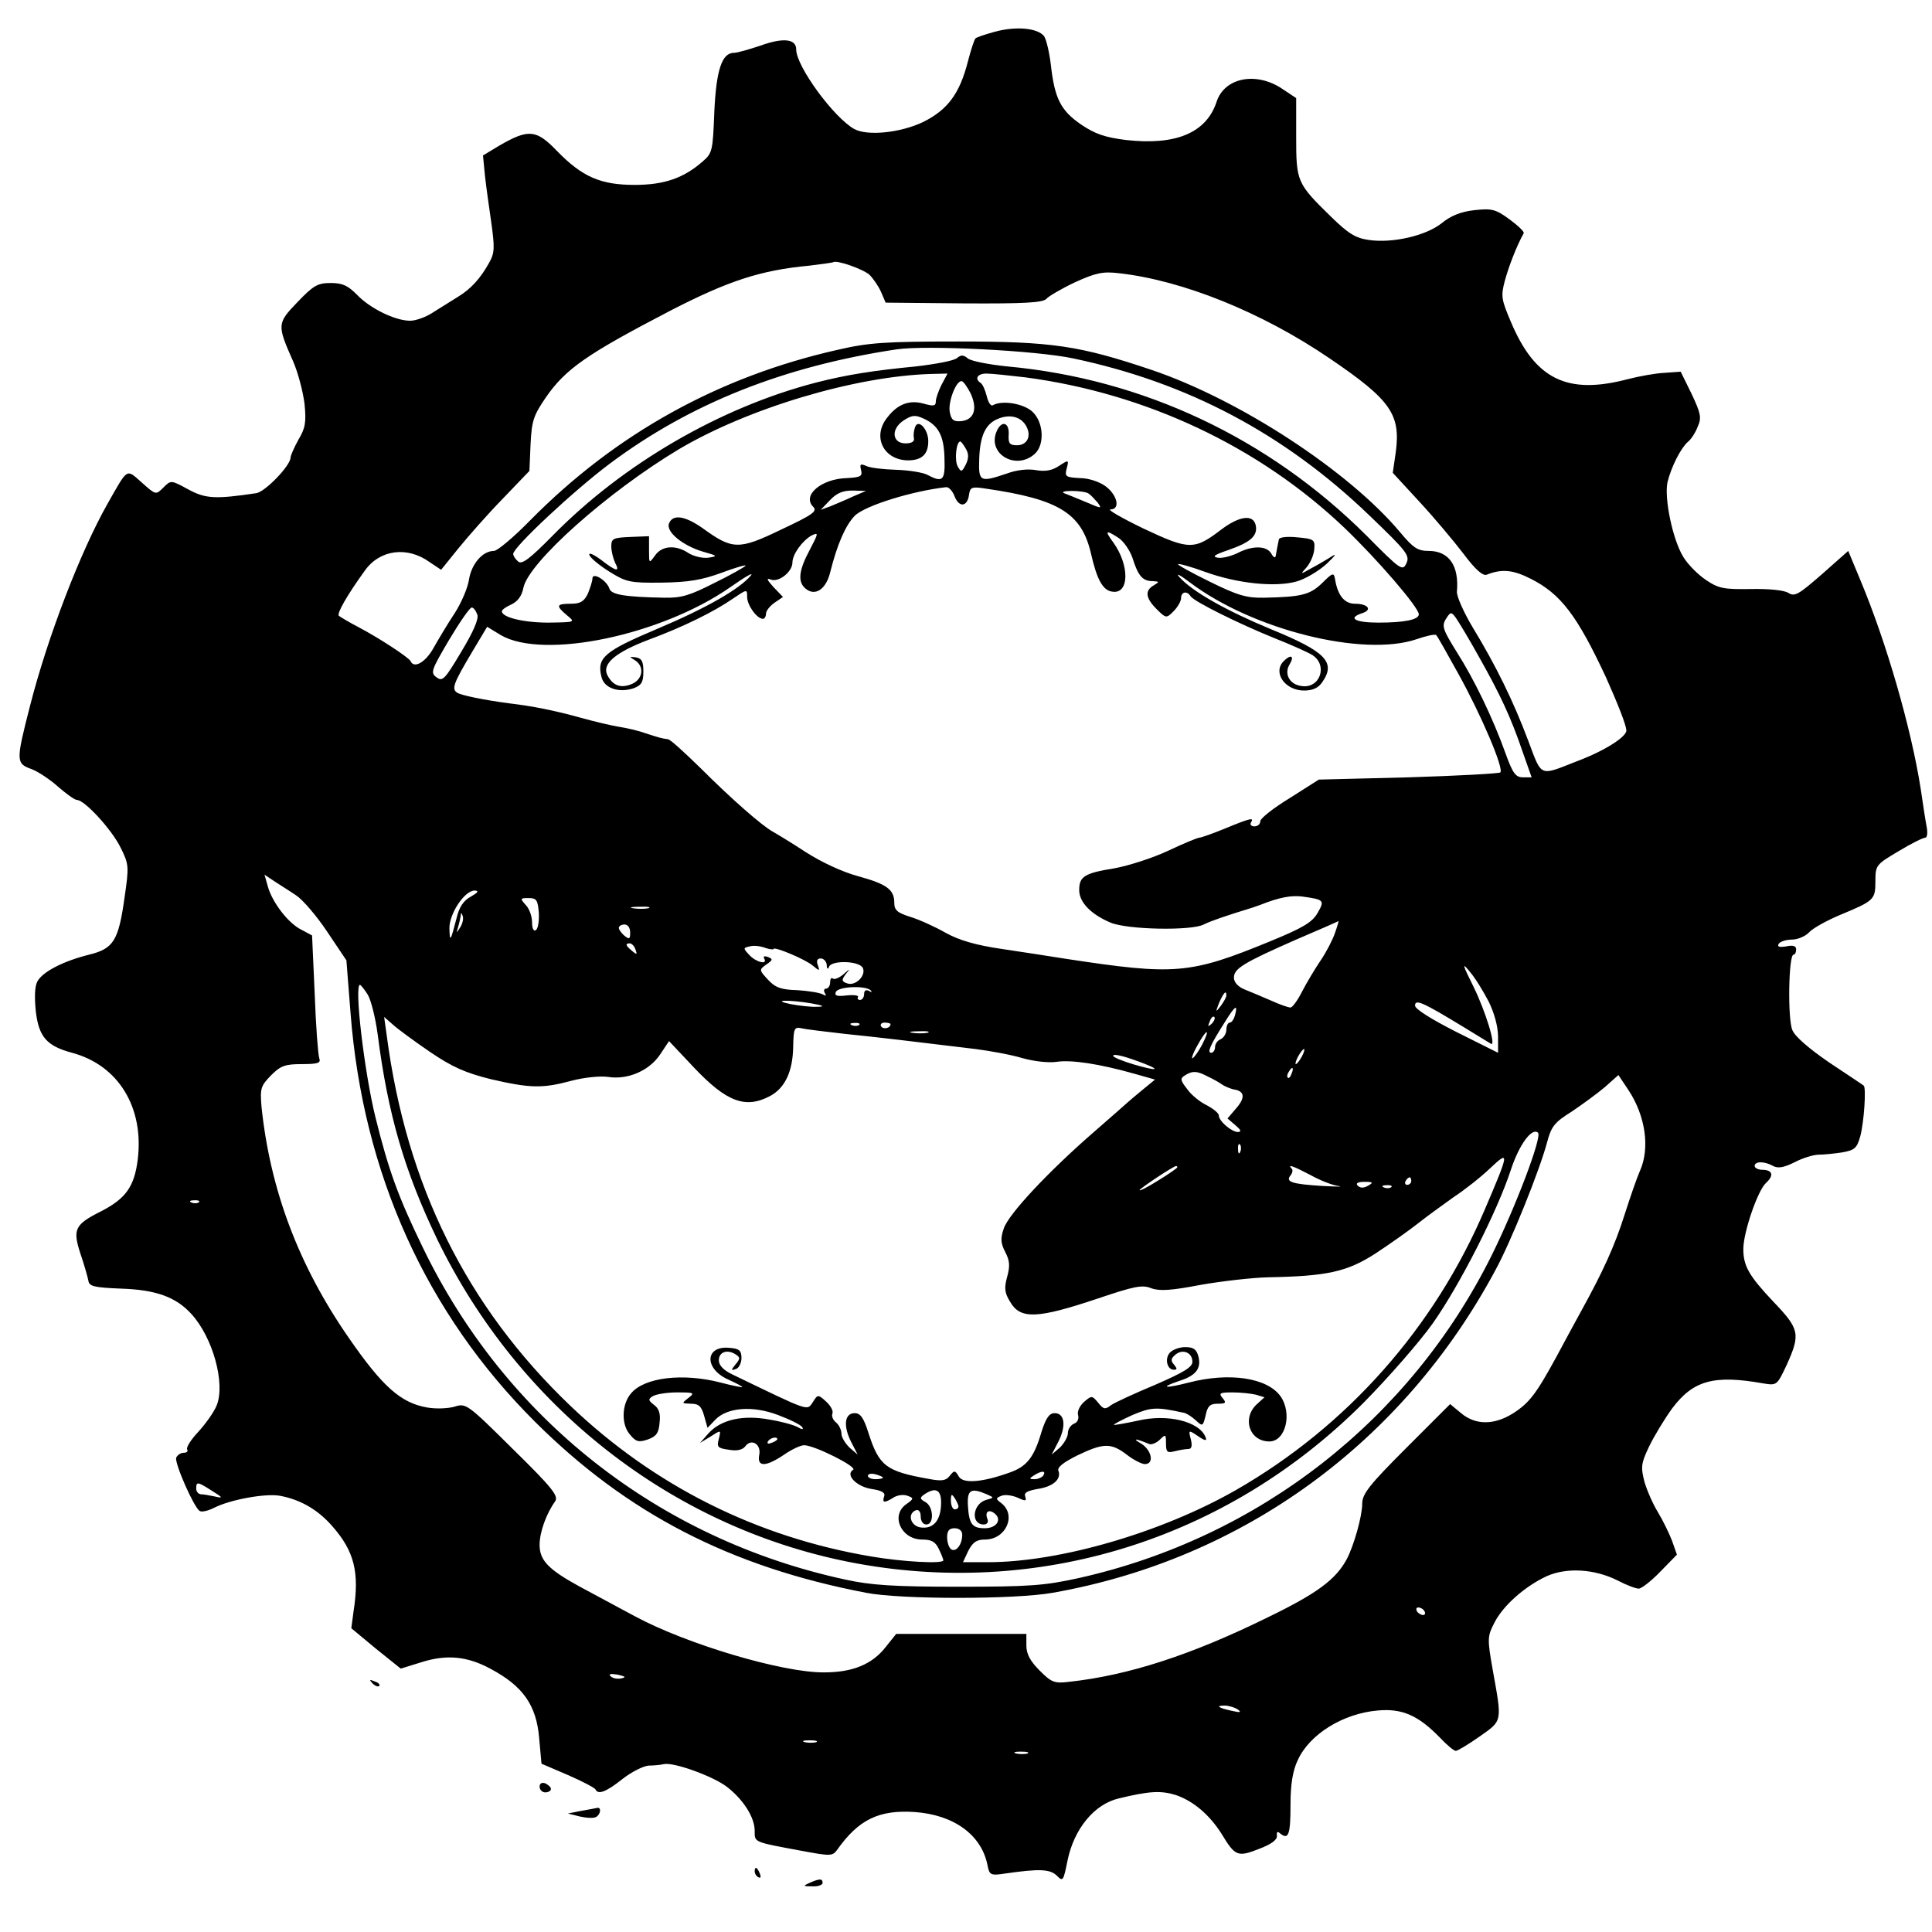 <?xml version="1.0" standalone="no"?>
<!DOCTYPE svg PUBLIC "-//W3C//DTD SVG 20010904//EN"
 "http://www.w3.org/TR/2001/REC-SVG-20010904/DTD/svg10.dtd">
<svg version="1.0" xmlns="http://www.w3.org/2000/svg"
 width="512pt" height="512pt" viewBox="0 0 512 512"
 preserveAspectRatio="xMidYMid meet">
<g transform="translate(0,512) scale(0.1,-0.1)"
fill="#000000" stroke="none">
<path d="M2637 5036 c-26 -7 -50 -15 -52 -18 -3 -3 -12 -30 -20 -61 -22 -86
-54 -128 -118 -160 -60 -29 -148 -38 -183 -19 -54 30 -154 166 -154 211 0 28
-34 32 -95 10 -30 -10 -61 -19 -70 -19 -32 0 -47 -46 -52 -157 -4 -102 -5
-109 -31 -131 -50 -44 -102 -62 -180 -62 -90 0 -139 21 -206 90 -55 57 -75 59
-153 14 l-43 -26 5 -52 c3 -28 11 -85 17 -126 9 -65 9 -80 -5 -105 -23 -42
-49 -71 -84 -92 -16 -10 -45 -28 -64 -40 -19 -13 -47 -23 -62 -23 -40 0 -107
33 -141 69 -24 24 -38 31 -69 31 -35 0 -46 -6 -89 -51 -54 -56 -54 -60 -11
-157 13 -30 26 -80 30 -112 5 -49 2 -65 -16 -95 -11 -20 -21 -42 -21 -48 -1
-22 -68 -91 -91 -94 -108 -16 -134 -15 -180 10 -46 25 -46 25 -66 5 -20 -20
-20 -20 -57 13 -42 37 -36 41 -91 -56 -72 -127 -159 -354 -205 -534 -38 -148
-38 -154 3 -169 17 -6 50 -28 71 -47 22 -19 44 -35 50 -35 20 0 91 -77 115
-125 23 -46 23 -51 11 -134 -16 -114 -29 -135 -94 -151 -68 -17 -123 -45 -137
-71 -7 -13 -8 -42 -4 -80 8 -67 29 -91 96 -109 123 -33 191 -145 174 -283 -9
-72 -32 -103 -95 -136 -72 -36 -78 -48 -57 -113 10 -29 19 -61 21 -71 2 -16
14 -19 87 -22 92 -3 145 -22 186 -67 57 -62 91 -185 67 -243 -7 -17 -28 -47
-48 -69 -20 -21 -33 -42 -30 -47 3 -5 -1 -9 -9 -9 -8 0 -17 -6 -20 -13 -5 -14
47 -132 62 -141 5 -4 22 0 38 8 43 22 137 39 175 32 54 -10 101 -37 139 -81
58 -66 72 -122 56 -225 l-6 -45 65 -54 66 -53 55 17 c66 21 121 16 182 -17 87
-46 123 -97 130 -186 l6 -66 70 -30 c39 -17 71 -34 73 -38 7 -15 28 -7 71 27
24 19 56 35 70 36 14 0 33 2 41 4 27 5 129 -32 166 -60 44 -34 74 -81 74 -117
0 -31 -4 -29 125 -53 75 -14 81 -14 93 2 57 81 111 107 205 101 104 -7 178
-60 194 -141 5 -26 8 -28 47 -22 90 13 119 12 137 -6 16 -16 17 -14 28 40 17
84 71 150 136 165 82 20 112 21 151 9 47 -16 90 -53 122 -104 35 -58 42 -61
98 -39 32 12 49 24 48 35 -1 11 1 13 10 5 21 -16 26 -1 26 79 0 52 6 89 19
116 31 69 120 124 212 132 65 6 108 -13 166 -73 18 -19 36 -34 41 -34 5 0 33
17 63 38 61 43 60 37 35 176 -15 84 -14 90 4 125 23 46 81 97 139 124 54 24
128 19 189 -12 23 -12 47 -21 55 -21 7 0 33 20 57 45 l44 45 -13 37 c-8 21
-25 55 -37 75 -13 21 -29 57 -36 81 -10 39 -9 49 12 93 13 27 40 72 61 101 56
75 111 90 241 67 37 -6 37 -6 63 49 37 82 34 95 -36 168 -64 68 -79 94 -79
139 0 44 38 155 60 175 22 20 18 35 -11 35 -10 0 -19 5 -19 10 0 13 26 13 49
0 13 -7 29 -4 57 10 21 11 50 20 64 20 14 0 42 3 62 6 33 6 39 11 48 43 10 38
16 129 9 134 -2 2 -43 29 -91 61 -54 37 -91 69 -98 86 -13 30 -10 200 3 200 4
0 7 6 7 14 0 9 -8 12 -26 8 -19 -3 -25 -1 -20 7 4 6 20 11 35 11 15 0 36 9 45
19 10 11 48 32 84 47 89 37 92 40 92 89 0 42 2 44 61 79 33 20 65 36 71 36 5
0 7 12 4 28 -3 15 -10 61 -16 102 -25 159 -90 386 -160 553 l-32 77 -70 -62
c-62 -54 -72 -60 -89 -49 -12 7 -51 11 -99 10 -71 -1 -85 1 -119 24 -21 14
-48 41 -60 61 -28 45 -51 155 -42 198 10 41 35 90 54 107 8 6 20 24 26 40 11
24 8 36 -16 87 l-29 59 -42 -3 c-24 -1 -68 -9 -99 -17 -160 -42 -245 0 -309
152 -25 59 -27 68 -16 109 10 37 31 92 50 126 2 4 -15 20 -38 37 -37 27 -47
29 -93 24 -36 -4 -63 -15 -87 -35 -42 -33 -130 -53 -192 -44 -36 5 -55 17
-102 63 -89 87 -91 92 -91 210 l0 103 -36 24 c-69 47 -154 31 -175 -34 -27
-82 -108 -116 -240 -101 -56 7 -82 16 -119 41 -54 37 -70 69 -80 157 -4 34
-12 68 -18 77 -17 22 -75 27 -130 12z m-333 -644 c10 -10 24 -30 31 -46 l12
-28 207 -2 c162 -1 210 2 219 12 6 7 40 27 76 44 55 25 74 29 116 24 170 -19
380 -104 559 -226 162 -110 188 -148 175 -248 l-8 -55 70 -76 c39 -42 91 -104
117 -138 32 -43 52 -60 62 -56 40 16 70 13 117 -11 79 -40 122 -96 199 -261
30 -67 54 -127 54 -141 0 -17 -58 -54 -130 -81 -102 -40 -93 -44 -130 54 -39
104 -86 200 -147 300 -24 40 -43 83 -42 95 6 69 -21 108 -75 108 -29 0 -41 8
-76 50 -136 162 -425 351 -659 430 -190 64 -263 75 -511 75 -194 0 -238 -3
-320 -22 -315 -71 -588 -222 -815 -452 -44 -45 -87 -81 -96 -81 -30 0 -59 -34
-66 -75 -3 -22 -20 -62 -38 -90 -18 -27 -43 -69 -56 -92 -21 -38 -52 -56 -61
-35 -4 9 -81 60 -138 90 -25 13 -48 27 -52 30 -6 6 22 55 69 120 40 56 113 65
172 22 l30 -20 46 57 c26 32 78 91 117 131 l71 74 3 70 c3 63 8 77 40 124 53
77 110 116 333 232 152 78 237 106 366 118 33 4 61 8 63 9 8 7 79 -18 96 -33z
m541 -222 c303 -64 559 -200 783 -415 100 -96 109 -107 99 -128 -10 -21 -15
-18 -106 74 -259 258 -592 415 -952 448 -49 5 -95 14 -104 21 -12 10 -18 10
-29 1 -8 -7 -57 -16 -108 -22 -114 -11 -184 -22 -266 -43 -254 -66 -510 -215
-696 -404 -62 -63 -83 -79 -93 -70 -7 6 -13 15 -13 20 0 18 163 170 257 240
213 159 460 257 758 302 79 12 373 -3 470 -24z m-350 -70 c-8 -16 -15 -36 -15
-44 0 -12 -6 -13 -31 -6 -38 11 -70 0 -98 -37 -40 -50 -10 -112 55 -113 37 0
54 16 54 51 0 32 -27 60 -35 37 -3 -8 -5 -21 -3 -29 2 -9 -6 -14 -22 -14 -36
0 -40 38 -5 61 22 14 30 15 52 5 40 -18 55 -46 56 -107 2 -58 -5 -64 -46 -42
-12 6 -49 12 -82 13 -33 1 -69 5 -79 10 -16 7 -18 5 -14 -11 4 -16 -1 -19 -38
-21 -68 -2 -119 -46 -89 -76 12 -12 -1 -21 -86 -61 -112 -54 -128 -53 -208 5
-46 32 -78 37 -88 12 -9 -22 36 -59 90 -75 39 -11 40 -12 14 -16 -16 -2 -39 4
-52 12 -34 23 -71 20 -89 -6 -16 -22 -16 -22 -16 14 l0 37 -50 -2 c-45 -2 -50
-4 -50 -25 0 -13 5 -32 10 -43 14 -26 3 -24 -38 8 -19 14 -33 20 -30 12 3 -8
26 -27 53 -44 45 -28 55 -30 139 -29 71 1 106 7 158 26 37 14 66 22 64 19 -3
-4 -40 -25 -83 -46 -65 -33 -87 -40 -133 -39 -104 2 -140 8 -145 24 -7 22 -45
45 -45 27 0 -7 -6 -25 -12 -40 -10 -21 -20 -27 -45 -27 -39 0 -41 -5 -10 -31
22 -18 22 -18 -50 -19 -66 0 -123 14 -123 30 0 4 11 12 25 18 17 8 28 23 32
44 13 67 224 255 413 368 183 108 465 193 668 199 l43 1 -16 -30z m222 20
c319 -42 619 -183 845 -398 89 -85 198 -212 198 -230 0 -14 -37 -22 -107 -22
-62 0 -83 12 -43 25 28 9 15 25 -19 25 -28 0 -46 22 -53 65 -3 18 -6 18 -34
-10 -32 -31 -54 -37 -154 -39 -46 -1 -70 6 -143 42 -49 24 -87 45 -85 47 2 2
35 -7 73 -21 83 -30 184 -41 241 -25 22 6 58 27 80 47 21 20 28 29 14 20 -14
-9 -38 -23 -55 -32 -30 -17 -30 -17 -12 3 10 12 19 33 20 48 2 25 -1 27 -45
31 -29 3 -49 0 -49 -6 -1 -5 -3 -14 -4 -20 -1 -5 -3 -16 -4 -22 -1 -8 -6 -6
-12 5 -12 21 -50 22 -90 1 -17 -8 -40 -14 -52 -12 -16 3 -8 8 30 21 57 20 76
37 71 64 -6 31 -43 26 -91 -10 -72 -55 -85 -55 -206 2 -58 28 -98 51 -88 51
27 0 18 39 -14 62 -15 11 -44 21 -67 21 -38 2 -41 4 -35 26 6 23 5 23 -21 6
-18 -12 -36 -15 -60 -11 -21 4 -51 1 -78 -9 -71 -24 -75 -22 -73 38 2 63 17
95 52 108 31 12 60 4 73 -21 14 -26 2 -50 -25 -50 -19 0 -23 5 -22 26 3 36
-20 42 -33 8 -22 -58 53 -101 102 -57 27 24 24 84 -6 112 -24 22 -81 31 -105
17 -5 -3 -12 7 -16 24 -4 16 -11 32 -16 35 -17 11 -9 25 15 25 14 0 60 -5 103
-10z m-145 -42 c19 -41 10 -70 -24 -74 -21 -2 -27 3 -31 24 -5 26 16 82 31 82
5 0 15 -15 24 -32z m-12 -148 c8 -14 7 -26 -1 -42 -10 -19 -12 -20 -21 -4 -9
16 -4 66 7 66 2 0 9 -9 15 -20z m-30 -126 c12 -30 34 -27 38 5 3 20 7 22 45
16 193 -28 253 -65 278 -171 16 -71 32 -99 57 -102 45 -7 46 70 2 131 -23 31
-20 34 15 11 13 -9 29 -32 36 -52 15 -48 27 -62 53 -62 19 -1 19 -2 4 -11 -25
-14 -22 -34 7 -63 25 -25 26 -25 45 -6 11 11 20 27 20 35 0 17 16 20 25 5 9
-14 128 -73 222 -111 43 -17 88 -37 101 -45 42 -27 20 -90 -29 -82 -32 4 -47
33 -31 58 13 22 3 27 -16 8 -30 -30 3 -78 54 -78 23 0 38 7 48 22 37 53 10 81
-137 141 -118 49 -206 99 -240 136 -13 14 -2 9 27 -13 166 -125 458 -198 600
-150 26 9 49 14 52 11 3 -2 29 -49 59 -103 60 -108 121 -251 111 -261 -3 -3
-113 -9 -243 -13 l-238 -6 -77 -49 c-43 -26 -78 -54 -78 -61 0 -8 -7 -14 -16
-14 -8 0 -12 5 -9 10 9 14 1 13 -67 -15 -34 -14 -65 -25 -70 -25 -4 0 -41 -15
-81 -34 -40 -19 -105 -40 -143 -47 -81 -13 -94 -22 -94 -58 0 -32 31 -64 83
-86 45 -19 215 -22 247 -5 18 9 55 22 130 45 3 1 12 4 20 7 50 20 83 26 112
22 57 -8 59 -10 40 -43 -14 -25 -39 -40 -127 -76 -212 -87 -251 -90 -540 -46
-38 6 -114 18 -169 26 -69 10 -114 23 -150 43 -28 16 -70 35 -93 42 -35 11
-43 18 -43 37 0 36 -20 50 -96 71 -41 11 -97 37 -139 64 -38 25 -78 49 -87 54
-29 16 -110 87 -190 167 -43 42 -82 78 -88 78 -16 2 -23 4 -60 16 -19 7 -51
14 -70 17 -19 3 -66 14 -105 25 -65 18 -125 30 -185 37 -68 9 -126 21 -138 28
-16 10 -11 24 39 108 l40 67 36 -22 c113 -66 426 -1 610 128 37 26 61 40 53
30 -30 -36 -117 -86 -247 -141 -142 -60 -162 -77 -149 -128 7 -30 46 -43 85
-30 21 8 26 16 26 44 0 27 -4 35 -20 38 -18 2 -18 2 -2 -8 25 -16 21 -49 -7
-62 -30 -13 -51 -6 -66 22 -16 30 20 61 110 95 89 33 171 73 223 109 37 25 37
25 37 4 0 -22 26 -58 42 -58 4 0 8 6 8 14 0 7 10 20 23 29 l22 15 -25 26 c-18
20 -20 25 -7 20 21 -8 57 21 57 45 0 22 26 58 51 72 19 9 18 6 -5 -38 -29 -54
-33 -85 -11 -103 25 -21 54 -2 65 43 19 76 41 125 65 150 27 27 153 66 243 76
7 0 17 -11 22 -25z m-270 0 c-19 -9 -46 -20 -60 -26 l-25 -9 24 25 c18 19 34
26 60 26 l36 -1 -35 -15z m625 8 c6 -4 16 -15 24 -24 12 -17 10 -16 -30 1 -24
10 -51 21 -59 24 -8 3 1 6 20 6 19 0 40 -3 45 -7z m-1620 -321 c4 -12 -11 -46
-43 -99 -43 -72 -49 -79 -65 -67 -17 12 -14 19 33 99 28 47 55 86 60 86 5 0
11 -8 15 -19z m2654 -111 c57 -101 85 -161 116 -252 l24 -68 -23 0 c-19 0 -27
10 -46 63 -34 95 -84 198 -130 270 -36 58 -40 68 -28 87 12 19 14 19 26 3 7
-10 35 -56 61 -103z m-3134 -633 c17 -11 54 -54 82 -96 l51 -76 11 -140 c33
-426 201 -796 489 -1083 244 -243 517 -384 877 -453 91 -18 395 -18 495 0 504
89 928 398 1173 855 41 75 117 264 137 339 11 42 20 53 65 81 28 19 68 48 88
65 l36 32 26 -39 c46 -69 58 -155 31 -215 -8 -18 -26 -70 -41 -117 -26 -82
-57 -150 -115 -255 -15 -27 -44 -81 -65 -120 -54 -99 -72 -123 -116 -151 -50
-31 -99 -31 -137 1 l-29 24 -116 -116 c-98 -98 -117 -122 -117 -148 0 -33 -22
-111 -41 -147 -29 -54 -79 -91 -209 -154 -203 -100 -370 -154 -527 -171 -39
-5 -47 -1 -78 30 -25 25 -35 44 -35 66 l0 31 -172 0 -173 0 -28 -35 c-36 -46
-88 -67 -163 -67 -110 -1 -365 75 -502 149 -48 26 -114 61 -147 79 -82 45
-105 69 -105 110 0 34 18 83 41 115 10 14 -6 35 -112 139 -121 120 -124 122
-155 112 -18 -5 -50 -6 -72 -2 -70 12 -119 56 -208 185 -133 192 -208 392
-231 612 -4 49 -2 55 25 83 26 26 38 30 82 30 43 0 51 3 46 16 -3 8 -9 85 -12
170 l-7 155 -28 15 c-35 17 -77 72 -89 114 l-9 32 27 -18 c15 -10 41 -26 57
-37z m463 -3 c-19 -10 -31 -27 -38 -57 -16 -62 -18 -65 -19 -28 -1 39 40 101
67 101 12 -1 9 -5 -10 -16z m180 -43 c1 -22 -2 -42 -8 -46 -6 -4 -10 5 -10 21
0 15 -7 36 -17 46 -15 17 -15 18 8 18 21 0 24 -5 27 -39z m290 12 c-10 -2 -28
-2 -40 0 -13 2 -5 4 17 4 22 1 32 -1 23 -4z m-498 -50 c-11 -17 -11 -17 -6 0
3 10 6 24 7 30 0 9 2 9 5 0 3 -7 0 -20 -6 -30z m2318 -15 c-6 -18 -23 -51 -38
-73 -15 -22 -37 -59 -49 -82 -12 -24 -26 -43 -31 -43 -6 0 -29 8 -53 19 -23
10 -54 23 -69 29 -17 7 -28 19 -28 31 0 24 24 39 165 101 61 26 111 48 112 49
1 0 -3 -14 -9 -31z m-1868 1 c0 -18 -2 -19 -15 -9 -8 7 -15 16 -15 21 0 5 7 9
15 9 9 0 15 -9 15 -21z m14 -45 c5 -14 4 -15 -9 -4 -17 14 -19 20 -6 20 5 0
12 -7 15 -16z m366 1 c0 8 84 -27 104 -44 18 -15 19 -15 13 2 -4 11 -1 17 8
17 8 0 15 -8 16 -17 0 -11 3 -13 6 -5 7 18 82 16 90 -4 8 -21 -21 -48 -42 -40
-15 5 -15 9 -4 24 13 16 12 16 -7 -1 -11 -9 -24 -14 -27 -10 -4 3 -7 -1 -7
-10 0 -9 -5 -17 -11 -17 -5 0 -7 -5 -3 -12 5 -7 3 -8 -6 -3 -7 4 -37 9 -67 11
-43 1 -59 7 -78 28 -23 25 -24 26 -4 40 17 12 18 14 4 20 -9 3 -13 2 -10 -4
11 -18 -22 -10 -39 9 -17 18 -17 19 1 23 10 3 28 1 41 -4 12 -4 22 -5 22 -3z
m1895 -139 c15 -30 25 -67 25 -93 l0 -43 -110 55 c-67 34 -110 61 -110 70 0
18 19 10 129 -57 36 -22 69 -42 72 -44 15 -9 -14 86 -46 151 -30 60 -31 66
-10 40 14 -16 36 -52 50 -79z m-2971 19 c9 -14 21 -62 27 -107 27 -211 71
-362 158 -543 216 -444 619 -760 1089 -854 498 -99 1003 57 1367 423 66 67
148 161 182 209 72 102 171 297 207 407 22 67 56 113 72 98 11 -11 -60 -198
-123 -325 -216 -435 -616 -748 -1094 -855 -91 -20 -130 -23 -319 -23 -171 0
-232 4 -300 19 -495 107 -901 427 -1120 881 -65 134 -90 203 -125 344 -29 117
-57 351 -41 351 2 0 11 -11 20 -25z m1334 10 c4 -5 1 -5 -5 -1 -8 4 -13 1 -13
-8 0 -9 -5 -16 -11 -16 -5 0 -8 4 -5 8 2 4 -11 6 -30 4 -26 -3 -33 -1 -29 9 6
15 80 18 93 4z m942 -13 c0 -5 -7 -17 -15 -28 -14 -18 -14 -17 -4 9 12 27 19
34 19 19z m-1100 -21 c34 -6 37 -9 15 -9 -16 -1 -48 3 -70 7 -53 11 -5 12 55
2z m1123 -31 c-3 -11 -9 -20 -14 -20 -5 0 -9 -9 -9 -19 0 -10 -7 -21 -15 -25
-8 -3 -15 -12 -15 -21 0 -8 -5 -15 -10 -15 -12 0 -3 20 37 83 26 42 34 47 26
17z m-62 -23 c-10 -9 -11 -8 -5 6 3 10 9 15 12 12 3 -3 0 -11 -7 -18z m-2071
-75 c59 -40 93 -55 161 -72 104 -24 136 -25 214 -4 34 9 76 13 97 10 51 -8
108 16 137 59 l24 36 66 -70 c86 -91 136 -110 201 -76 40 21 61 65 62 131 1
49 3 53 22 49 12 -3 64 -9 116 -15 89 -9 180 -20 345 -40 39 -5 94 -15 124
-24 32 -9 70 -13 91 -10 38 6 113 -5 208 -32 l53 -15 -33 -27 c-18 -15 -35
-29 -38 -32 -3 -3 -43 -38 -90 -79 -121 -105 -228 -219 -240 -257 -9 -26 -8
-39 4 -62 12 -23 13 -37 5 -66 -8 -29 -7 -42 8 -66 27 -47 72 -45 233 9 95 32
117 37 141 27 22 -8 53 -6 131 9 57 10 137 19 178 20 156 3 209 14 285 63 38
25 89 61 113 80 24 19 67 50 95 70 29 19 72 53 96 76 52 49 51 43 -14 -109
-134 -314 -365 -575 -660 -744 -196 -112 -466 -191 -657 -191 l-66 0 14 30
c12 23 22 30 44 30 56 0 85 65 43 97 -15 11 -14 13 1 19 10 4 29 1 43 -5 21
-10 24 -9 20 3 -4 10 5 15 32 20 42 6 64 26 56 48 -4 9 12 22 50 41 69 33 89
34 131 2 18 -14 40 -25 48 -25 26 0 18 38 -11 55 -24 14 -13 13 23 -2 6 -2 19
3 28 12 15 15 16 14 16 -10 0 -23 3 -26 23 -21 12 3 28 6 36 6 9 0 11 8 7 25
-7 26 -6 26 19 9 19 -13 24 -13 20 -3 -16 42 -101 63 -180 44 -33 -7 -61 -12
-63 -11 -1 2 21 13 49 26 50 21 63 22 136 6 7 -1 21 -10 32 -20 18 -17 19 -16
26 13 5 25 12 31 32 31 21 0 24 2 13 15 -11 13 -7 15 26 15 22 0 49 -3 62 -6
l23 -7 -21 -19 c-39 -37 -19 -98 34 -98 43 0 61 74 30 119 -35 50 -136 65
-244 37 -62 -16 -79 -14 -26 4 45 14 60 33 52 65 -5 19 -13 25 -35 25 -16 0
-34 -7 -41 -15 -14 -16 -7 -45 11 -45 9 0 9 3 0 14 -9 10 -8 16 4 26 19 16 45
6 45 -19 0 -14 -23 -28 -99 -61 -55 -23 -107 -47 -117 -54 -15 -12 -20 -11
-34 7 -16 19 -17 19 -37 2 -11 -10 -19 -25 -16 -35 3 -10 -2 -20 -11 -23 -9
-4 -16 -15 -16 -25 0 -10 -10 -27 -21 -38 l-22 -19 17 33 c22 42 18 77 -9 77
-14 0 -23 -12 -35 -50 -20 -68 -39 -92 -86 -108 -73 -26 -122 -29 -133 -10
-10 17 -12 17 -24 2 -10 -13 -21 -15 -57 -8 -112 20 -130 34 -158 120 -13 42
-22 54 -37 54 -27 0 -31 -34 -9 -77 l17 -33 -22 19 c-11 11 -21 27 -21 36 0
10 -6 23 -14 30 -8 6 -13 17 -10 24 3 7 -5 21 -17 32 -21 19 -22 19 -35 -2
-16 -23 -5 -27 -214 74 -23 11 -35 24 -35 37 0 22 22 30 44 16 13 -8 13 -12 0
-27 -12 -15 -12 -17 1 -12 8 2 15 16 15 29 0 20 -6 25 -31 27 -66 7 -69 -55
-4 -84 22 -10 39 -19 37 -20 -1 -1 -27 4 -57 12 -100 26 -203 14 -238 -29 -24
-28 -26 -80 -4 -107 17 -21 24 -23 48 -15 23 8 30 17 32 45 3 24 -2 38 -15 47
-15 12 -16 15 -3 23 8 5 37 10 64 10 46 0 48 -1 30 -15 -18 -14 -18 -14 7 -15
21 0 28 -7 35 -32 l9 -32 20 21 c31 33 99 39 167 13 32 -12 60 -26 64 -32 4
-7 0 -7 -12 0 -11 6 -44 15 -75 20 -70 13 -128 0 -161 -36 l-23 -26 28 17 c28
18 28 18 22 -6 -6 -22 -3 -25 27 -29 21 -4 36 0 43 9 16 22 43 6 37 -23 -6
-32 17 -32 66 1 20 14 44 25 53 25 27 0 141 -57 130 -65 -22 -13 9 -45 49 -51
27 -4 37 -10 33 -20 -6 -17 1 -18 26 -2 10 6 26 8 36 4 17 -6 17 -8 -3 -22
-43 -30 -14 -94 42 -94 25 0 35 -6 44 -25 7 -14 12 -28 12 -30 0 -10 -108 -4
-190 10 -304 51 -576 187 -799 400 -274 262 -434 584 -486 980 l-7 50 24 -21
c12 -11 57 -44 98 -72z m1137 72 c-3 -3 -12 -4 -19 -1 -8 3 -5 6 6 6 11 1 17
-2 13 -5z m83 2 c0 -11 -19 -15 -25 -6 -3 5 1 10 9 10 9 0 16 -2 16 -4z m98
-23 c-10 -2 -28 -2 -40 0 -13 2 -5 4 17 4 22 1 32 -1 23 -4z m728 -31 c-9 -17
-20 -33 -25 -36 -5 -4 0 12 12 33 25 46 36 48 13 3z m264 -32 c-6 -11 -13 -20
-16 -20 -2 0 0 9 6 20 6 11 13 20 16 20 2 0 0 -9 -6 -20z m-417 -19 c46 -18
30 -19 -28 -2 -30 9 -55 19 -55 23 0 7 34 -2 83 -21z m390 -26 c-3 -9 -8 -14
-10 -11 -3 3 -2 9 2 15 9 16 15 13 8 -4z m-222 -8 c13 -6 31 -16 39 -22 8 -5
21 -10 29 -12 29 -4 32 -21 8 -49 l-24 -28 21 -18 c14 -12 17 -17 7 -18 -17 0
-51 29 -51 44 0 6 -15 18 -32 27 -17 8 -41 27 -52 43 -18 23 -19 28 -6 36 20
13 33 12 61 -3z m86 -199 c-3 -8 -6 -5 -6 6 -1 11 2 17 5 13 3 -3 4 -12 1 -19z
m-167 -42 c0 -1 -22 -17 -50 -34 -27 -17 -50 -29 -50 -26 0 4 90 64 97 64 2 0
3 -2 3 -4z m353 -20 c25 -14 58 -27 74 -29 15 -2 -3 -2 -41 0 -83 5 -100 11
-86 28 5 6 7 15 3 18 -12 13 4 7 50 -17z m267 -16 c0 -5 -5 -10 -11 -10 -5 0
-7 5 -4 10 3 6 8 10 11 10 2 0 4 -4 4 -10z m-114 -12 c-12 -7 -21 -7 -28 0 -6
6 0 10 18 10 23 0 24 -2 10 -10z m61 -4 c-3 -3 -12 -4 -19 -1 -8 3 -5 6 6 6
11 1 17 -2 13 -5z m-3160 -40 c-3 -3 -12 -4 -19 -1 -8 3 -5 6 6 6 11 1 17 -2
13 -5z m1533 -628 c0 -2 -7 -7 -16 -10 -8 -3 -12 -2 -9 4 6 10 25 14 25 6z
m280 -102 c0 -2 -9 -4 -20 -4 -11 0 -20 4 -20 9 0 5 9 7 20 4 11 -3 20 -7 20
-9z m425 6 c-3 -5 -14 -10 -23 -10 -15 0 -15 2 -2 10 20 13 33 13 25 0z
m-2203 -41 c29 -18 30 -20 8 -15 -14 3 -31 6 -37 6 -7 0 -13 7 -13 15 0 19 3
19 42 -6z m1932 -34 c-1 -44 -20 -67 -53 -63 -28 3 -38 37 -13 46 7 2 12 -5
12 -17 0 -12 6 -21 15 -21 21 0 19 47 -2 59 -16 9 -16 12 -3 21 30 20 45 12
44 -25z m121 25 c20 -9 20 -9 -2 -15 -36 -11 -41 -65 -6 -65 9 0 13 6 10 14
-8 19 3 28 19 15 20 -16 5 -39 -26 -39 -34 0 -42 11 -45 61 -2 41 8 47 50 29z
m-75 -32 c0 -5 -4 -8 -10 -8 -5 0 -10 10 -10 23 0 18 2 19 10 7 5 -8 10 -18
10 -22z m10 -75 c0 -26 -16 -47 -29 -39 -6 4 -11 18 -11 32 0 17 5 24 20 24
12 0 20 -7 20 -17z m1225 -203 c3 -5 2 -10 -4 -10 -5 0 -13 5 -16 10 -3 6 -2
10 4 10 5 0 13 -4 16 -10z m-2129 -178 c-10 -2 -22 0 -28 6 -6 6 0 7 19 4 21
-5 23 -7 9 -10z m1634 -82 c11 -8 7 -9 -15 -4 -37 8 -45 14 -19 14 10 0 26 -5
34 -10z m-1117 -87 c-7 -2 -21 -2 -30 0 -10 3 -4 5 12 5 17 0 24 -2 18 -5z
m560 -30 c-7 -2 -21 -2 -30 0 -10 3 -4 5 12 5 17 0 24 -2 18 -5z"/>
<path d="M987 659 c7 -7 15 -10 18 -7 3 3 -2 9 -12 12 -14 6 -15 5 -6 -5z"/>
<path d="M1430 385 c0 -8 7 -15 15 -15 8 0 15 4 15 9 0 5 -7 11 -15 15 -9 3
-15 0 -15 -9z"/>
<path d="M1540 321 l-35 -7 32 -8 c18 -4 37 -5 43 -1 12 7 14 26 3 24 -5 -1
-24 -5 -43 -8z"/>
<path d="M2000 161 c0 -6 4 -13 10 -16 6 -3 7 1 4 9 -7 18 -14 21 -14 7z"/>
<path d="M2145 130 c-18 -8 -17 -9 8 -9 15 -1 27 4 27 9 0 12 -8 12 -35 0z"/>
</g>
</svg>
